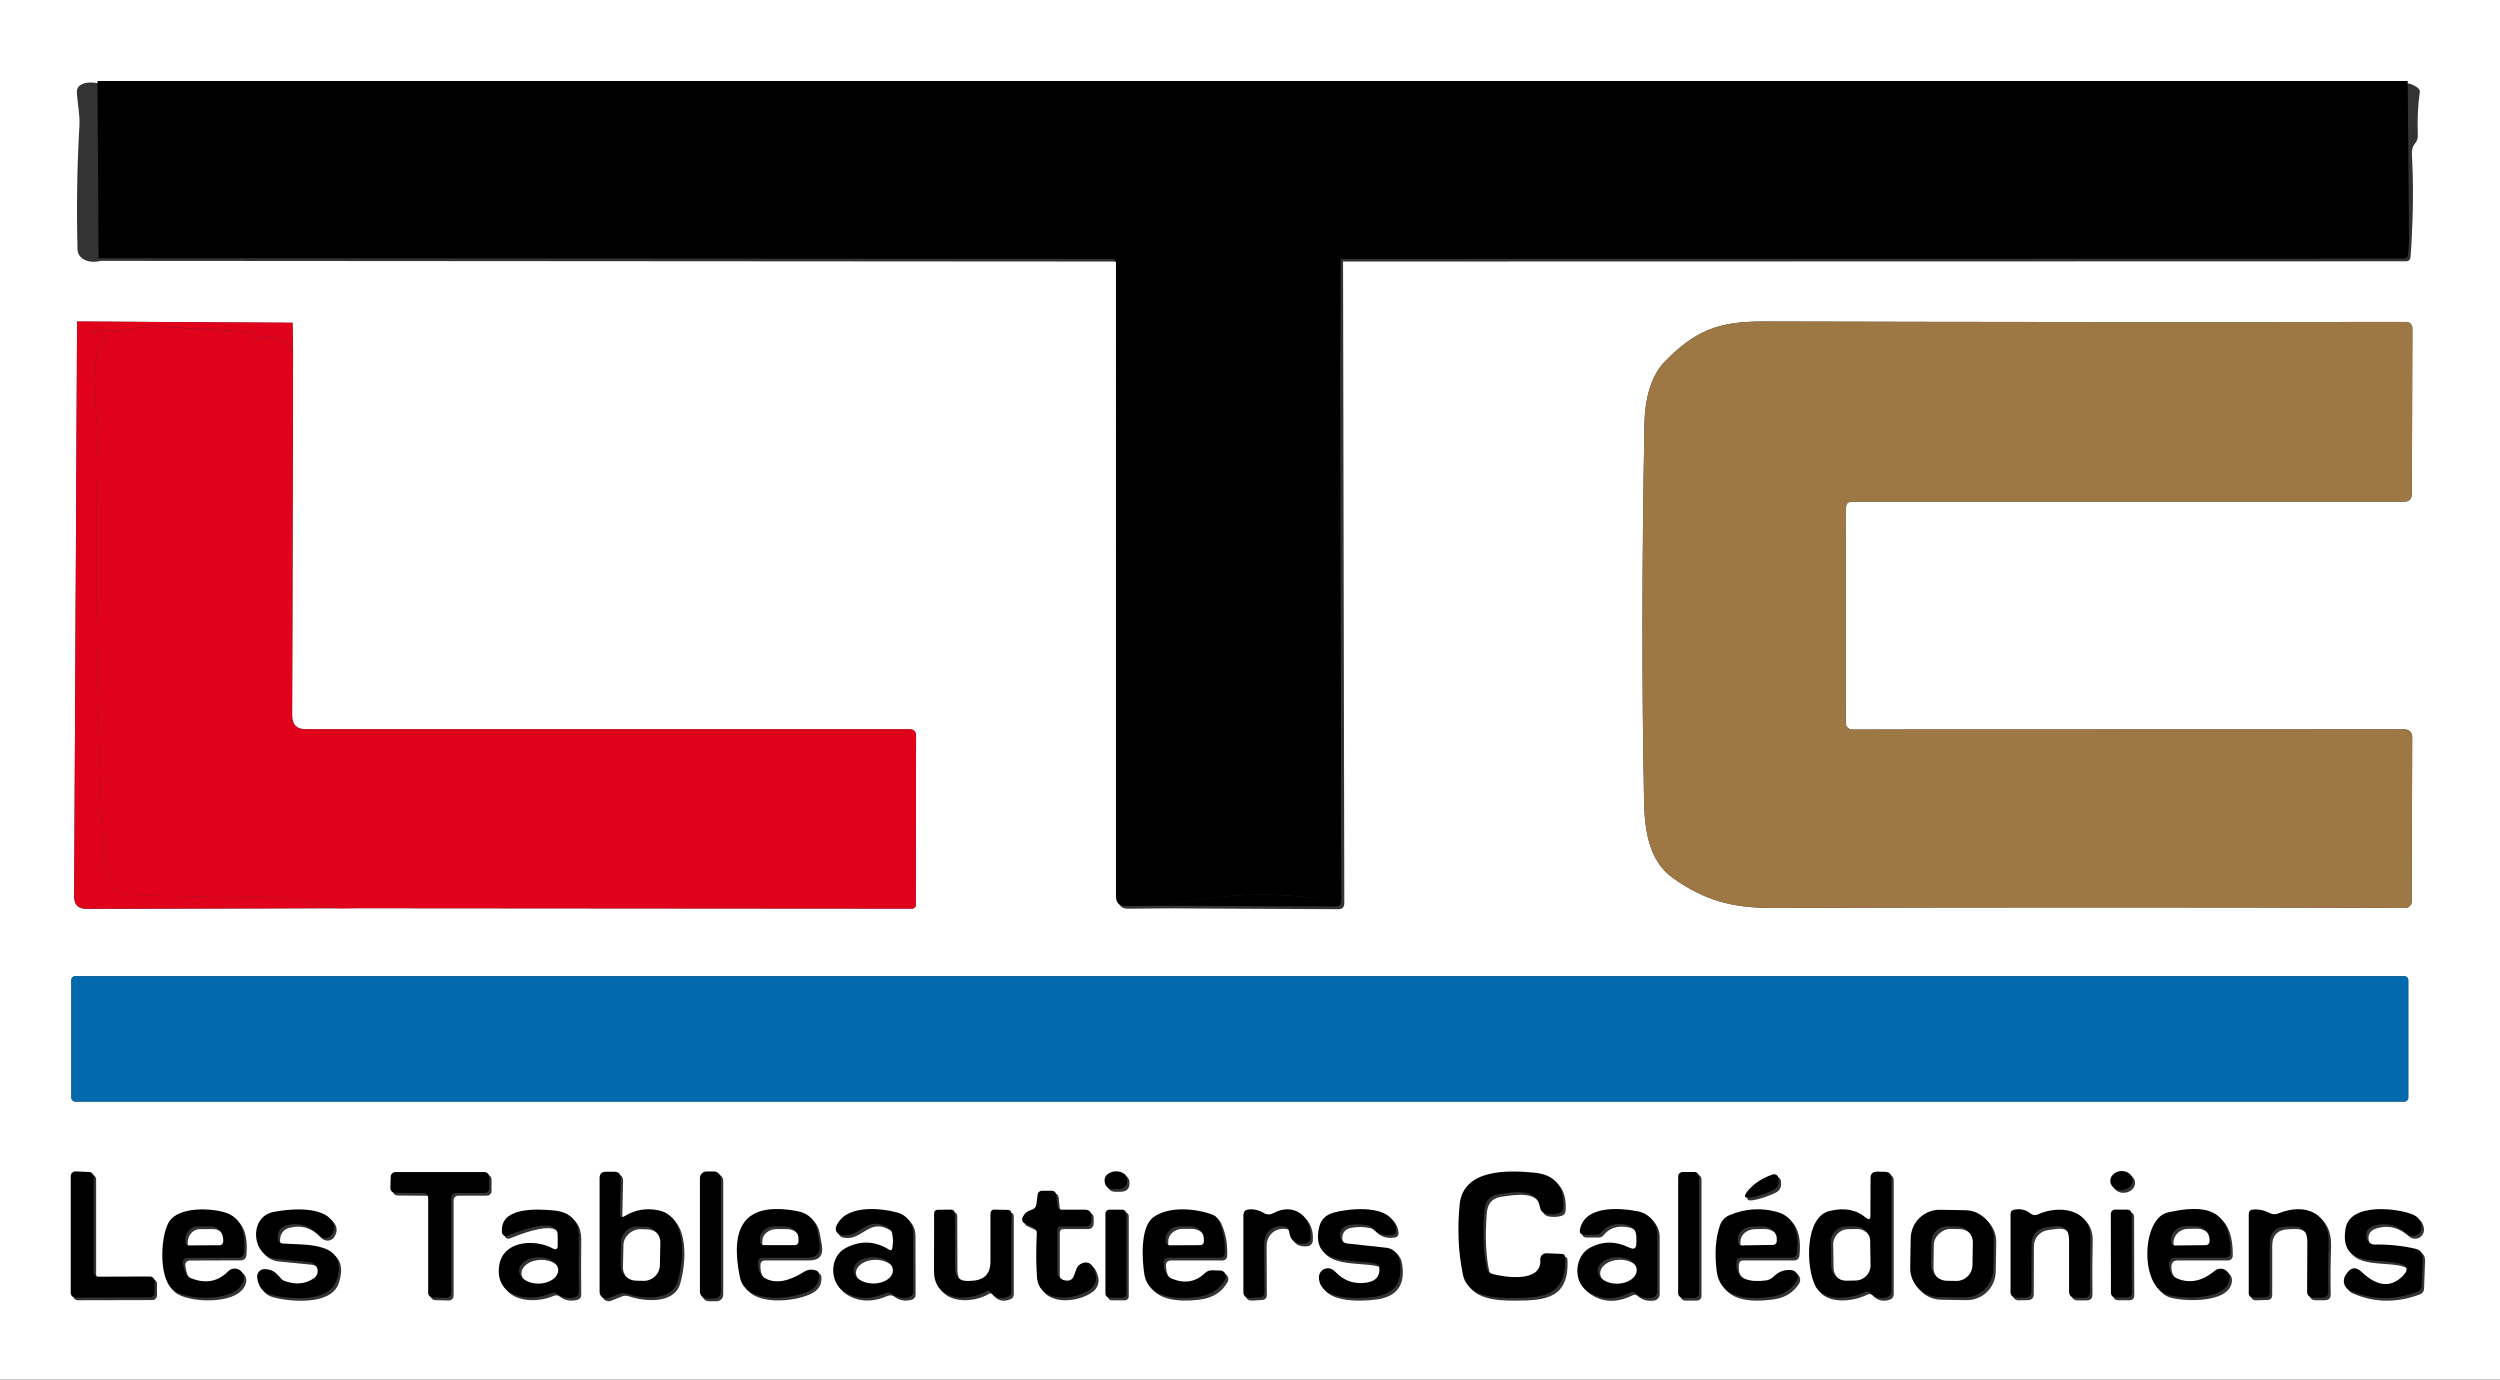 <?xml version="1.0" encoding="UTF-8"?>
<svg id="Calque_1" data-name="Calque 1" xmlns="http://www.w3.org/2000/svg" viewBox="0 0 299 165">
  <rect x="0" y="0" width="299" height="165" fill="#333333" stroke="none"/>
  <defs>
    <style>
      .cls-1, .cls-2, .cls-3, .cls-4, .cls-5 {
        stroke-width: 0px;
      }

      .cls-2 {
        fill: #0369af;
      }

      .cls-3 {
        fill: #9e7844;
      }

      .cls-4 {
        fill: #fff;
      }

      .cls-5 {
        fill: #e0011b;
      }
    </style>
  </defs>
  <g>
    <path class="cls-4" d="m0,0h299v165H0V0Zm12.08,31.2l121.15.08c.35,0,.52.17.52.52v75.73c0,.77.4,1.16,1.17,1.15l4.86-.04,20.28.1c.48,0,.72-.24.72-.72l-.15-76.74,127.1-.03c.36,0,.55-.18.57-.54l.11-1.5c.22-4.01.24-7.59.05-10.72-.03-.54.1-1,.41-1.38.21-.24.31-.56.3-.88-.07-1.85,0-3.6.24-5.25.05-.31-.34-.63-1.16-.97H11.95c-.97-.23-1.73-.18-2.29.14-.3.17-.48.49-.47.84.06,1.37.39,2.69.31,4.07-.28,4.76-.36,9.67-.23,14.74.01.5.24.89.67,1.17.54.35,1.25.43,2.14.23Zm-2.86,7.25l-.35,68.75c0,1.01.49,1.51,1.49,1.5l32.6-.08,66.15.05c.23,0,.42-.19.42-.42l.03-20.23c0-.53-.26-.8-.79-.8H36.55c-1.07,0-1.61-.54-1.61-1.61l.11-43.57-.06-3.44-25.77-.15Zm212.29,21.56h65.96c.66.01.99-.32.99-.98l.06-19.8c0-.4-.32-.72-.72-.73,0,0,0,0-.01,0-24.37.04-49.99.02-76.85-.05-5.33-.01-8.13,1-11.88,4.85-1.74,1.8-2.33,4.8-2.38,7.2-.31,16.73-.32,31.82-.05,45.27.06,3.39.52,7.15,3.44,9.23,3.89,2.77,7.25,3.6,11.95,3.59,26.76-.08,51.98-.08,75.65,0,.42,0,.76-.34.77-.76l.06-19.71c0-.49-.38-.88-.87-.89,0,0,0,0-.01,0l-66.11.02c-.41,0-.75-.33-.75-.74l.02-25.77c0-.49.24-.73.73-.73Zm66.52,57.2c0-.25-.21-.46-.46-.46H8.99c-.25,0-.46.21-.46.46v14.08c0,.25.21.46.46.46h278.58c.25,0,.46-.21.46-.46v-14.08Zm-32.68,24.16c-.07-.63-.72-1.07-1.46-.98-.74.08-1.27.66-1.2,1.28.07.63.72,1.07,1.46.98.74-.08,1.27-.66,1.2-1.28Zm-243.29,11.64c-.31,0-.56-.25-.56-.56v-11.4c0-.3-.25-.55-.55-.56l-1.62-.07c-.31-.01-.57.23-.58.54,0,0,0,.01,0,.02v13.97c0,.31.25.56.56.56l8.91-.02c.31,0,.56-.25.56-.56h0v-1.38c0-.31-.25-.56-.56-.56l-6.16.02Zm38.9-10c.31,0,.55.25.55.56v11.37c-.01.31.23.55.54.56l1.63.04c.31,0,.56-.24.57-.55,0,0,0,0,0-.01v-11.42c0-.31.25-.56.56-.56h3.42c.31,0,.55-.24.56-.55v-1.37c.02-.31-.23-.56-.54-.57,0,0,0,0-.01,0h-10.66c-.3-.01-.55.23-.56.53l-.04,1.36c-.01.31.23.57.54.58,0,0,0,0,.01,0l3.43.03Zm23.47,2.39l.09-4.14c.01-.53-.24-.79-.77-.8h-.97c-.52,0-.78.25-.78.76v13.61c0,.44.36.8.8.8.1,0,.2-.02.3-.06l1.24-.5c.31-.12.61-.13.92-.02,1.84.63,5.35.93,6.08-1.49.72-2.36,1.22-7.79-2.31-8.49-1.44-.29-2.77-.07-4,.68-.41.25-.61.14-.6-.35Zm12.07-4.18c0-.44-.35-.79-.79-.79h-.92c-.44,0-.79.35-.79.79h0v13.62c0,.44.35.79.79.79h.92c.44,0,.79-.35.79-.79h0v-13.62Zm46.25-.46c-.27.21-.39.5-.34.88.07.59.41.89,1.01.9h.56c.79,0,1.16-.39,1.11-1.17-.02-.3-.14-.52-.35-.67-.61-.41-1.41-.38-1.99.06Zm45.36,11.26c-.41-1.86-.5-4.16-.29-6.91.09-1.17.66-1.82,1.71-1.97,1.67-.23,4.51-.84,4.94,1.56.08.46.35.73.82.8.48.08.96.06,1.43-.07.33-.09.51-.31.53-.66.16-2.56-.99-3.96-3.46-4.2-3.04-.29-8.51-.52-8.93,3.83-.28,2.97-.15,5.77.4,8.38.56,2.65,3.81,2.79,6.03,2.78,3.45-.03,6.39-.21,6.18-4.89-.01-.24-.14-.37-.38-.38l-1.85-.08c-.39-.01-.72.3-.73.69,0,.02,0,.05,0,.07.21,2.8-4.23,2.13-5.79,1.7-.31-.09-.54-.34-.61-.65Zm25.39-10.99c0-.3-.24-.54-.54-.54h-1.42c-.3,0-.54.24-.54.54v13.98c0,.3.24.54.54.54h1.42c.3,0,.54-.24.54-.54h0v-13.98Zm19.96,4.93c-1.15-.97-2.6-1.24-4.35-.81-3,.72-2.84,6.75-1.7,8.98,1,1.96,4.36,1.53,5.89.72.26-.14.49-.1.69.11.57.59,1.25.75,2.04.48.27-.09.46-.35.46-.65v-13.54c0-.51-.24-.77-.74-.78l-.96-.02c-.52,0-.78.25-.78.77l-.02,4.49c0,.46-.18.54-.53.25Zm-13.36-2.5c.78-.19,1.55-.46,2.3-.83.4-.19.65-.61.62-1.05l-.02-.33c-.02-.29-.28-.51-.57-.49-.04,0-.09.01-.13.03-1.12.38-2.04.95-2.76,1.71-.89.95-.71,1.27.56.96Zm-82.85,3.54h2.76c.53.02.79-.24.8-.76v-.44c.02-.53-.24-.8-.77-.8h-2.76c-.27,0-.5-.2-.53-.47l-.13-1.27c-.04-.35-.24-.53-.6-.53h-1.04c-.35,0-.55.17-.59.52l-.14,1.06c-.05.37-.25.61-.61.71-.46.13-.8.4-1.01.82-.19.38-.09.66.29.83l.9.42c.33.15.49.41.47.77-.09,1.79-.09,3.52.02,5.17.2,3.22,4.61,2.85,6.42,1.45.53-.41.77-1.09.61-1.74-.28-1.18-.81-1.63-1.59-1.35-.35.13-.6.37-.73.72l-.3.82c-.15.39-.43.58-.85.55-.27-.01-.52-.1-.75-.26-.25-.18-.37-.42-.37-.72v-5c-.01-.34.16-.51.5-.5Zm-104.44,3.76l5.93-.02c.46,0,.71-.23.74-.69.2-2.47-.45-4-1.96-4.61-1.59-.63-5.93-.95-7.08,1.12-.98,1.77-1.24,7.03.81,8.22,1.92,1.12,7.67,1.23,8.19-1.44.11-.6-.28-1.17-.88-1.28-.36-.07-.72.05-.97.3-1.23,1.25-2.71,1.53-4.44.84-.34-.13-.58-.37-.71-.7-.13-.33-.21-.67-.26-1.01-.07-.49.14-.73.63-.73Zm10.69-2.49c.03-.76.42-1.24,1.15-1.43,1.43-.37,2.69.04,3.8,1.23.37.39.99.42,1.38.05.06-.05.11-.11.15-.18.43-.67.37-1.3-.19-1.88-1.39-1.44-4.89-1.2-6.87-.78-2.89.62-2.58,5.29.41,5.59,1.29.13,2.62.27,4,.4.58.06,1.01.58.95,1.16-.03.31-.2.59-.46.77-.99.67-2.14.79-3.43.34-.29-.1-.52-.27-.7-.52-.43-.61-1.01-.91-1.74-.92-.49,0-.9.38-.91.87,0,.04,0,.08,0,.12.12,1.12.67,1.81,1.65,2.07,1.95.53,6.91,1,7.81-1.65,1.59-4.71-3.55-4.27-6.32-4.46-.48-.03-.71-.29-.69-.78Zm32.9,1.36c-2.23-1.19-6.15-.94-6.44,2.3-.32,3.62,3.66,4.17,6.25,3.06.26-.11.5-.09.73.08.63.47,1.34.6,2.11.39.31-.09.47-.29.47-.62-.03-2.02-.03-4.19,0-6.51.03-2.01-1.02-3.06-3.03-3.24-2.18-.21-6.47-.38-6.16,2.64.03.26.26.45.51.42.04,0,.09-.01.13-.03,2.81-1.14,4.63-1.49,5.44-1.05.39.21.58.53.58.96v1.24c0,.45-.19.57-.59.36Zm25.13,1.12h5.25c1.21,0,1.72-.6,1.52-1.79l-.22-1.27c-.23-1.43-1.06-2.27-2.49-2.53-6.62-1.21-7.95,2.27-6.81,7.92.68,3.37,6.63,2.64,8.5,1.51.73-.44,1.05-1.09.95-1.94-.02-.18-.14-.31-.37-.39-.5-.16-.97-.1-1.41.17-1.83,1.15-3.35,1.43-4.54.83-.68-.34-1-.99-.96-1.96.01-.37.21-.55.58-.55Zm15.08-.98c-1.69-1.05-3.42-1.11-5.19-.18-1.92,1-1.95,4.07-.2,5.2,1.43.93,3.07,1,4.93.21.3-.13.58-.09.84.1.59.44,1.26.56,2.01.36.34-.09.51-.32.51-.67l-.02-7.03c0-1.12-.75-2.11-1.83-2.41-2.09-.57-6.29-1-7.36,1.66-.15.38.03.81.41.96.04.02.08.03.12.04,2.34.51,3.05-2.48,5.71-.83.25.15.4.36.45.64.13.61.13,1.21.02,1.78-.05.25-.18.3-.4.17Zm12.11,5.05c.55.74,1.26.93,2.13.57.27-.11.4-.31.4-.6v-9.28c0-.33-.16-.49-.49-.49l-1.5-.03c-.33,0-.5.16-.51.5v5.7c0,1.46-.73,2.23-2.19,2.31l-.37.02c-1.11.07-1.67-.46-1.68-1.58l-.02-6.45c0-.33-.17-.5-.5-.5l-1.51.02c-.31,0-.47.16-.47.48-.01,2.37-.02,4.66-.01,6.89,0,3.56,4.07,3.67,6.3,2.36.16-.1.3-.07.42.08Zm16.28-9.36c0-.25-.21-.46-.46-.46h-1.58c-.25,0-.46.21-.46.46h0v9.6c0,.25.21.46.46.46h1.58c.25,0,.46-.21.46-.46h0v-9.6Zm5.08,5.29h6.16c.29-.01.52-.24.53-.52.07-1.48-.18-2.81-.76-4-.15-.31-.39-.52-.71-.64-2.01-.74-5.21-1.05-7.08.32-1.58,1.17-1.34,5.07-1.07,6.79.46,2.91,3.91,3.04,6.33,2.74,1.56-.2,2.67-.9,3.34-2.11.19-.34.07-.77-.27-.96-.1-.05-.21-.08-.32-.09l-.95-.03c-.35-.01-.64.1-.89.34-1.09,1.05-2.39,1.28-3.9.68-.82-.33-.97-1.04-1.04-1.82-.04-.46.17-.69.63-.7Zm11.36-5.35c-.56-.35-1.16-.49-1.8-.43-.43.04-.65.28-.65.72v9.11c0,.53.28.78.81.75l1.2-.07c.29-.02.52-.26.51-.55-.01-1.95-.02-3.91-.02-5.9,0-1.32,1.05-2.27,2.39-2.03.35.06.54.27.59.62.13,1.08.77,1.56,1.93,1.43.33-.04.58-.3.61-.62.25-2.68-2.05-4.34-4.44-3.01-.35.2-.78.19-1.13-.02Zm9.1,2.62c.03-.66.41-1.05,1.12-1.18.73-.13,1.47-.12,2.2.04.25.06.47.19.65.38.57.63,1.32.89,2.24.76.38-.05.55-.27.51-.65-.33-3.13-5.56-2.55-7.5-2.01-.96.27-1.54.89-1.73,1.86-.94,4.61,4.23,3.63,6.73,4.22.33.07.5.28.51.62.03.91-.44,1.46-1.41,1.64-1.53.28-2.86-.17-3.97-1.36-.4-.44-1.08-.46-1.51-.05-.22.21-.35.5-.35.8.04,2.75,4.64,2.6,6.61,2.33,2.5-.34,3.51-1.81,3.02-4.42-.14-.78-.78-1.37-1.56-1.45l-4.7-.51c-.51-.06-.89-.51-.86-1.02Zm34.61,1.51c-1.63-.79-3.19-.79-4.7.02-1.8.97-2.05,3.91-.42,5.1,1.56,1.15,3.32,1.23,5.27.25.19-.09.37-.07.53.07.54.5,1.21.69,2,.58.38-.05.67-.38.67-.77v-6.82c0-1.34-.95-2.49-2.26-2.75-2.17-.44-6.36-.77-6.98,2.12-.1.45.08.68.55.68h1.4c.25,0,.45-.11.6-.3.69-.85,1.66-1.16,2.91-.93.85.16,1.28.67,1.28,1.54v.68c0,.63-.28.81-.85.53Zm13.38,1.22h6.01c.41,0,.64-.21.68-.62.28-2.74-.53-4.36-2.42-4.87-1.91-.52-3.81-.39-5.68.4-.52.22-.92.65-1.11,1.18-.53,1.51-.67,3.33-.41,5.44.4,3.36,3.66,3.48,6.33,3.16,1.48-.17,2.56-.82,3.25-1.93.24-.4.12-.92-.28-1.17-.11-.07-.24-.11-.38-.12-.83-.07-1.53.19-2.12.79-.25.25-.55.4-.9.45-1.61.2-3.75.09-3.53-2.19.03-.35.22-.52.56-.52Zm30.22-2.18c.03-1.91-1.49-3.48-3.41-3.51l-3.02-.05c-1.91-.03-3.48,1.49-3.51,3.41h0s-.06,3.52-.06,3.52c-.03,1.91,1.49,3.48,3.41,3.51l3.02.05c1.91.03,3.48-1.49,3.51-3.41h0s.06-3.52.06-3.52Zm4.41-3.1c-.54-.45-1.19-.61-1.94-.48-.31.05-.47.24-.47.56v9.34c0,.35.28.63.63.63,0,0,0,0,.01,0l1.11-.02c.49,0,.74-.26.74-.75l.02-5.72c0-.96.71-1.77,1.66-1.91l.95-.13c1.25-.18,1.88.36,1.88,1.63v6.14c0,.51.25.76.76.77h.99c.51.02.77-.23.76-.74-.03-2-.02-4.12.03-6.37.08-3.54-3.77-4.02-6.29-2.85-.27.13-.6.09-.84-.1Zm12.08.04c0-.29-.23-.52-.52-.52h-1.46c-.29,0-.52.24-.52.52h0s.02,9.48.02,9.48c0,.29.23.52.52.52h1.46c.29,0,.52-.24.52-.52h0s-.02-9.48-.02-9.48Zm5.19,5.24h6.06c.3,0,.54-.25.55-.55.06-5.4-3.05-5.87-7.49-4.87-3.13.71-3.41,8.98.11,9.89,1.76.45,6.98.65,7.28-1.95.08-.59-.34-1.13-.93-1.21-.3-.04-.6.05-.84.25-1.43,1.2-2.88,1.53-4.34.98-.79-.3-1.16-.92-1.12-1.85.02-.45.26-.68.72-.69Zm13.91-3.76c1.28-.05,1.92.56,1.91,1.85l-.03,5.9c0,.51.26.77.77.77h1.04c.5,0,.74-.25.73-.75-.05-1.64-.03-3.52.04-5.65.13-3.72-2.78-4.99-6.03-3.66-.35.14-.69.12-1.02-.05-.63-.33-1.3-.47-1.99-.42-.34.02-.51.2-.51.53v9.5c-.01.28.22.51.5.51,0,0,0,0,.01,0l1.39-.04c.41,0,.61-.22.61-.63v-5.8c-.01-1.3.64-1.98,1.94-2.03l.64-.03Zm8.96,1.34c-.13-.73.21-1.21,1.02-1.44,1.37-.39,2.64-.06,3.81.99.44.39,1.12.36,1.51-.08.2-.22.3-.52.27-.82-.07-.65-.39-1.1-.98-1.37-1.72-.78-7.58-1.52-8.11,1.63-.76,4.51,3.48,3.61,6.18,4.13,1.32.26,1.48.84.47,1.74-1.39,1.23-2.96,1.01-4.72-.66-.75-.71-1.41-.56-1.98.47-.34.6-.12,1.36.48,1.7.03.02.06.03.1.05,2.58,1.14,5.26,1.19,8.05.15.33-.13.51-.37.52-.72l.12-3.3c.02-.62-.27-1-.87-1.13-1.59-.37-3.2-.53-4.84-.5-.5.01-.94-.34-1.03-.84Z"/>
    <path class="cls-4" d="m22.89,149.27c-.24,0-.43-.18-.44-.42,0,0,0,0,0-.01v-.21c0-.89.64-1.62,1.44-1.63,0,0,0,0,0,0h1.64c.8,0,1.45.72,1.46,1.61v.21c0,.23-.19.42-.42.43l-3.68.02Z"/>
    <rect class="cls-4" x="73.65" y="147.91" width="6.48" height="4.7" rx="1.91" ry="1.91" transform="translate(-75.08 223.72) rotate(-88.7)"/>
    <path class="cls-4" d="m91.6,149.24c-.24,0-.43-.19-.43-.43h0v-.37c0-.8.77-1.44,1.72-1.44h1.18c.95,0,1.72.64,1.72,1.44h0v.37c0,.24-.19.43-.43.43h-3.76Z"/>
    <path class="cls-4" d="m140.15,149.26c-.23,0-.42-.19-.43-.42v-.33c-.02-.84.75-1.53,1.71-1.54,0,0,0,0,0,0h1.08c.96,0,1.74.66,1.75,1.5v.33c0,.24-.18.43-.42.44h0l-3.7.02Z"/>
    <path class="cls-4" d="m208.59,149.27c-.24,0-.43-.18-.44-.42,0,0,0,0,0-.01v-.31c0-.82.75-1.5,1.71-1.52l1.16-.02c.96-.02,1.75.64,1.77,1.47,0,0,0,0,0,.01v.31c0,.23-.19.42-.42.43l-3.78.06Z"/>
    <rect class="cls-4" x="219.27" y="147" width="4.72" height="6.48" rx="1.81" ry="1.81" transform="translate(-2.33 3.5) rotate(-.9)"/>
    <rect class="cls-4" x="230.48" y="147.77" width="6.52" height="4.96" rx="1.93" ry="1.93" transform="translate(79.84 381.6) rotate(-89.1)"/>
    <path class="cls-4" d="m260.39,149.28c-.24,0-.43-.19-.44-.43v-.21c-.01-.91.76-1.66,1.73-1.67l1.1-.02c.97-.01,1.76.72,1.77,1.63h0v.21c0,.24-.19.44-.43.45,0,0,0,0-.01,0l-3.72.04Z"/>
    <ellipse class="cls-4" cx="64.71" cy="152.26" rx="2.34" ry="1.58" transform="translate(-2.91 1.27) rotate(-1.1)"/>
    <ellipse class="cls-4" cx="104.73" cy="152.25" rx="1.58" ry="2.35" transform="translate(-48.43 255.65) rotate(-89.5)"/>
    <ellipse class="cls-4" cx="193.71" cy="152.26" rx="2.33" ry="1.59" transform="translate(-3.4 4.43) rotate(-1.3)"/>
  </g>
  <g>
    <path class="cls-1" d="m11.66,9.69h276.3l.16,19.2-.11,1.5c-.02.36-.21.54-.57.54l-127.1.03-.05,11.09c0,.35-.18.51-.53.47-.13-.01-.23.04-.28.16-.08.17-.12.37-.13.59-.17,3.2-.26,6.16-.27,8.87-.09,17.54,0,35,.28,52.38.01.73-.17,1.35-.56,1.86-.56.76-1.51,1.06-2.84.9-4.97-.59-10.46-.25-16.47,1.04l-4.86.04c-.77,0-1.16-.38-1.16-1.15V31.48c0-.35-.18-.52-.53-.52l-121.15-.08-.13-21.19Z"/>
    <ellipse class="cls-1" cx="253.73" cy="141.2" rx="1.34" ry="1.14" transform="translate(-14.16 29.16) rotate(-6.4)"/>
    <path class="cls-1" d="m11.77,152.69l6.16-.02c.31,0,.56.25.56.56v1.38c0,.31-.25.56-.56.56h0l-8.91.02c-.31,0-.56-.25-.56-.56v-13.97c0-.31.25-.56.56-.56,0,0,.01,0,.02,0l1.62.07c.3.01.54.26.54.56v11.4c.01.31.26.56.57.56Z"/>
    <path class="cls-1" d="m50.67,142.69l-3.43-.03c-.31,0-.56-.26-.55-.57,0,0,0,0,0-.01l.04-1.36c.01-.3.26-.54.56-.54h10.66c.31,0,.56.26.56.57,0,0,0,0,0,.01v1.37c-.02.31-.26.55-.57.55h-3.42c-.31,0-.56.25-.56.56v11.42c0,.31-.25.56-.56.56,0,0,0,0-.01,0l-1.63-.04c-.31,0-.55-.25-.55-.56v-11.37c.01-.31-.23-.55-.54-.56Z"/>
    <path class="cls-1" d="m74.74,145.43c1.23-.75,2.56-.97,4-.68,3.53.7,3.03,6.13,2.31,8.49-.73,2.42-4.24,2.12-6.08,1.49-.31-.11-.61-.1-.92.02l-1.24.5c-.41.17-.88-.03-1.04-.44-.04-.09-.06-.2-.06-.3v-13.61c0-.51.26-.77.78-.76h.97c.53,0,.78.27.77.8l-.09,4.14c-.01.49.19.6.6.35Zm4.24,3.23c.02-1.05-.81-1.93-1.87-1.95h0l-.88-.02c-1.05-.02-1.93.81-1.95,1.87l-.06,2.66c-.02,1.05.81,1.93,1.87,1.95h0l.88.02c1.05.02,1.93-.81,1.95-1.87l.06-2.66Z"/>
    <rect class="cls-1" x="83.71" y="140.11" width="2.5" height="15.2" rx=".79" ry=".79"/>
    <path class="cls-1" d="m132.46,140.44c.58-.44,1.38-.47,1.99-.06.21.15.33.37.35.67.05.78-.32,1.17-1.11,1.17h-.56c-.6,0-.94-.31-1.01-.9-.05-.38.07-.67.34-.88Z"/>
    <path class="cls-1" d="m178.43,152.35c1.56.43,6,1.1,5.79-1.7-.03-.39.27-.73.66-.76.02,0,.05,0,.07,0l1.85.08c.24.01.37.14.38.38.21,4.68-2.73,4.86-6.18,4.89-2.22.01-5.47-.13-6.03-2.78-.55-2.61-.68-5.41-.4-8.38.42-4.35,5.89-4.12,8.93-3.83,2.47.24,3.62,1.64,3.46,4.2-.02.35-.2.57-.53.66-.47.13-.95.15-1.43.07-.47-.07-.74-.34-.82-.8-.43-2.4-3.27-1.79-4.94-1.56-1.05.15-1.62.8-1.71,1.97-.21,2.75-.12,5.05.29,6.91.07.31.3.56.61.65Z"/>
    <rect class="cls-1" x="200.71" y="140.17" width="2.5" height="15.06" rx=".54" ry=".54"/>
    <path class="cls-1" d="m223.7,145.39l.02-4.49c0-.52.26-.78.78-.77l.96.02c.5.01.75.27.75.78v13.54c-.01.3-.2.56-.47.65-.79.27-1.47.11-2.04-.48-.2-.21-.43-.25-.69-.11-1.53.81-4.89,1.24-5.89-.72-1.14-2.23-1.3-8.26,1.7-8.98,1.75-.43,3.2-.16,4.35.81.35.29.53.21.53-.25Zm-.02,3.06c-.02-1-.84-1.8-1.84-1.78l-1.1.02c-1,.02-1.8.84-1.78,1.84h0s.04,2.86.04,2.86c.02,1,.84,1.8,1.84,1.78l1.1-.02c1-.02,1.8-.84,1.78-1.84h0s-.05-2.86-.05-2.86Z"/>
    <path class="cls-1" d="m209.81,143.14c-1.27.31-1.45-.01-.56-.96.72-.76,1.64-1.33,2.76-1.71.28-.09.58.05.67.33.01.04.02.09.03.13l.02.33c.03.44-.22.86-.62,1.05-.75.37-1.52.64-2.3.83Z"/>
    <path class="cls-1" d="m126.45,147.18v5c.01.3.13.54.38.72.23.16.48.25.75.26.42.03.7-.16.85-.55l.3-.82c.13-.35.38-.59.73-.72.78-.28,1.31.17,1.59,1.35.16.65-.08,1.33-.61,1.74-1.81,1.4-6.22,1.77-6.42-1.45-.11-1.65-.11-3.38-.02-5.17.02-.36-.14-.62-.47-.77l-.9-.42c-.38-.17-.48-.45-.29-.83.21-.42.55-.69,1.01-.82.36-.1.56-.34.61-.71l.14-1.06c.04-.35.24-.52.59-.52h1.04c.36,0,.56.18.6.53l.13,1.27c.03.27.26.48.53.47h2.76c.53,0,.79.27.78.8v.44c-.02.52-.28.78-.81.77h-2.76c-.34-.02-.51.15-.51.49Z"/>
    <path class="cls-1" d="m21.89,151.17c.05.34.13.68.26,1.01.13.33.37.57.71.7,1.73.69,3.21.41,4.44-.84.42-.43,1.11-.43,1.54,0,.26.26.37.63.31.98-.52,2.67-6.27,2.56-8.19,1.44-2.05-1.19-1.79-6.45-.81-8.22,1.15-2.07,5.49-1.75,7.08-1.12,1.51.61,2.16,2.14,1.96,4.61-.03.46-.28.69-.74.69l-5.93.02c-.49,0-.7.24-.63.73Zm.71-2.22l3.68-.02c.23,0,.42-.2.42-.43v-.21c0-.89-.66-1.62-1.46-1.61h-1.64c-.8,0-1.45.73-1.44,1.63h0v.21c0,.24.19.43.43.43,0,0,0,0,.01,0Z"/>
    <path class="cls-1" d="m33.9,148.73c2.77.19,7.91-.25,6.32,4.46-.9,2.65-5.86,2.18-7.81,1.65-.98-.26-1.53-.95-1.65-2.07-.06-.49.3-.93.78-.98.04,0,.08,0,.12,0,.73,0,1.31.31,1.74.92.18.25.41.42.7.52,1.29.45,2.44.33,3.43-.34.48-.33.61-.99.28-1.47-.18-.26-.46-.43-.77-.46-1.38-.13-2.71-.27-4-.4-2.99-.3-3.3-4.97-.41-5.59,1.98-.42,5.48-.66,6.87.78.56.58.62,1.21.19,1.88-.29.45-.89.58-1.35.28-.07-.04-.13-.09-.18-.15-1.11-1.19-2.37-1.6-3.8-1.23-.73.19-1.12.67-1.15,1.43-.02.49.21.75.69.78Z"/>
    <path class="cls-1" d="m66.11,149.31c.4.21.6.09.59-.36v-1.24c0-.43-.19-.75-.58-.96-.81-.44-2.63-.09-5.44,1.05-.24.1-.51-.02-.61-.26-.02-.04-.03-.08-.03-.13-.31-3.02,3.98-2.85,6.16-2.64,2.01.18,3.06,1.23,3.03,3.24-.03,2.32-.03,4.49,0,6.51,0,.33-.16.53-.47.62-.77.21-1.48.08-2.11-.39-.23-.17-.47-.19-.73-.08-2.59,1.11-6.57.56-6.25-3.06.29-3.24,4.21-3.49,6.44-2.3Zm.65,2.59c-.02-.87-1.08-1.56-2.37-1.53h0c-1.29.02-2.33.75-2.31,1.62h0c.02.87,1.08,1.56,2.37,1.53h0c1.29-.02,2.33-.75,2.31-1.62h0Z"/>
    <path class="cls-1" d="m90.66,150.98c-.04.97.28,1.62.96,1.96,1.19.6,2.71.32,4.54-.83.44-.27.91-.33,1.41-.17.23.08.35.21.37.39.1.85-.22,1.5-.95,1.94-1.87,1.13-7.82,1.86-8.5-1.51-1.14-5.65.19-9.13,6.81-7.92,1.43.26,2.26,1.1,2.49,2.53l.22,1.27c.2,1.19-.31,1.79-1.52,1.79h-5.25c-.37,0-.57.18-.58.55Zm.65-2.06h3.76c.24,0,.43-.19.43-.43h0v-.37c0-.8-.77-1.44-1.72-1.44h-1.18c-.95,0-1.72.64-1.72,1.44h0v.37c0,.24.19.43.43.43h0Z"/>
    <path class="cls-1" d="m106.32,149.45c.22.13.35.08.4-.17.11-.57.11-1.17-.02-1.78-.05-.28-.2-.49-.45-.64-2.66-1.65-3.37,1.34-5.71.83-.4-.09-.65-.48-.57-.88,0-.04.02-.08.04-.12,1.07-2.66,5.27-2.23,7.36-1.66,1.08.3,1.83,1.29,1.83,2.41l.02,7.03c0,.35-.17.58-.51.67-.75.2-1.42.08-2.01-.36-.26-.19-.54-.23-.84-.1-1.86.79-3.5.72-4.93-.21-1.75-1.13-1.72-4.2.2-5.2,1.77-.93,3.5-.87,5.19.18Zm.47,2.5c0-.87-1.04-1.59-2.34-1.6-1.3-.01-2.36.69-2.36,1.56,0,.87,1.04,1.59,2.34,1.6,1.3.01,2.36-.69,2.36-1.56Z"/>
    <path class="cls-1" d="m118.01,154.42c-2.23,1.31-6.3,1.2-6.3-2.36,0-2.23,0-4.52.01-6.89,0-.32.16-.48.47-.48l1.51-.02c.33,0,.5.17.5.5l.02,6.45c0,1.12.57,1.65,1.68,1.58l.37-.02c1.46-.08,2.19-.85,2.19-2.31v-5.7c0-.34.18-.51.51-.5l1.5.03c.33,0,.49.16.49.49v9.28c0,.29-.13.49-.4.6-.87.36-1.58.17-2.13-.57-.12-.15-.26-.18-.42-.08Z"/>
    <rect class="cls-1" x="132.21" y="144.68" width="2.5" height="10.52" rx=".46" ry=".46"/>
    <path class="cls-1" d="m139.16,151.13c.07.78.22,1.49,1.04,1.82,1.51.6,2.81.37,3.9-.68.25-.24.54-.35.89-.34l.95.03c.39,0,.69.33.68.73,0,.11-.03.22-.09.32-.67,1.21-1.78,1.91-3.34,2.11-2.42.3-5.87.17-6.33-2.74-.27-1.72-.51-5.62,1.07-6.79,1.87-1.37,5.07-1.06,7.08-.32.32.12.56.33.71.64.58,1.19.83,2.52.76,4-.01.28-.24.51-.53.51h-6.16c-.46.02-.67.25-.63.71Zm.7-2.19l3.7-.02c.24,0,.43-.2.42-.44h0v-.33c-.01-.84-.79-1.51-1.75-1.5h-1.08c-.96,0-1.74.69-1.73,1.53,0,0,0,0,0,0v.33c.02.23.21.42.44.42Z"/>
    <path class="cls-1" d="m152.28,145.1c2.39-1.33,4.69.33,4.44,3.01-.03.32-.28.58-.61.62-1.16.13-1.8-.35-1.93-1.43-.05-.35-.24-.56-.59-.62-1.34-.24-2.39.71-2.39,2.03,0,1.99,0,3.95.02,5.9,0,.29-.22.53-.51.55l-1.2.07c-.53.03-.8-.22-.8-.75v-9.11c0-.44.21-.68.64-.72.64-.06,1.24.08,1.8.43.35.21.78.22,1.13.02Z"/>
    <path class="cls-1" d="m160.25,147.7c-.03.51.35.96.86,1.02l4.7.51c.78.08,1.42.67,1.56,1.45.49,2.61-.52,4.08-3.02,4.42-1.97.27-6.57.42-6.61-2.33,0-.6.47-1.08,1.06-1.09.3,0,.59.12.8.34,1.11,1.19,2.44,1.64,3.97,1.36.97-.18,1.44-.73,1.41-1.64-.01-.34-.18-.55-.51-.62-2.5-.59-7.67.39-6.73-4.22.19-.97.77-1.59,1.73-1.86,1.94-.54,7.17-1.12,7.5,2.01.04.38-.13.6-.51.65-.92.13-1.67-.13-2.24-.76-.18-.19-.4-.32-.65-.38-.73-.16-1.47-.17-2.2-.04-.71.13-1.09.52-1.12,1.18Z"/>
    <path class="cls-1" d="m194.86,149.21c.57.28.85.1.85-.53v-.68c0-.87-.43-1.38-1.28-1.54-1.25-.23-2.22.08-2.91.93-.15.19-.35.29-.6.29h-1.4c-.47,0-.65-.22-.55-.67.62-2.89,4.81-2.56,6.98-2.12,1.31.26,2.26,1.41,2.26,2.75v6.82c0,.39-.29.72-.67.77-.79.11-1.46-.08-2-.58-.16-.14-.34-.16-.53-.07-1.95.98-3.71.9-5.27-.25-1.63-1.19-1.38-4.13.42-5.1,1.51-.81,3.07-.81,4.7-.02Zm.89,2.68c-.02-.88-1.08-1.57-2.37-1.54s-2.31.76-2.29,1.64h0c.02.88,1.08,1.57,2.37,1.54,1.29-.03,2.31-.76,2.29-1.64h0Z"/>
    <path class="cls-1" d="m207.68,150.95c-.22,2.28,1.92,2.39,3.53,2.19.35-.05.65-.2.9-.45.59-.6,1.29-.86,2.12-.79.47.04.82.45.78.91-.01.13-.05.26-.12.38-.69,1.11-1.77,1.76-3.25,1.93-2.67.32-5.93.2-6.33-3.16-.26-2.11-.12-3.93.41-5.44.19-.53.59-.96,1.11-1.18,1.87-.79,3.77-.92,5.68-.4,1.89.51,2.7,2.13,2.42,4.87-.04.41-.27.61-.68.61h-6.01c-.34,0-.53.18-.56.53Zm.62-2l3.78-.06c.23,0,.42-.2.42-.43v-.31c0-.83-.79-1.49-1.76-1.48,0,0,0,0-.01,0l-1.16.02c-.96.02-1.72.7-1.71,1.52v.31c0,.24.19.43.43.43,0,0,0,0,.01,0Z"/>
    <path class="cls-1" d="m238.4,151.77c-.03,1.91-1.6,3.44-3.51,3.41h0l-3.02-.05c-1.91-.03-3.44-1.6-3.41-3.51l.06-3.52c.03-1.91,1.6-3.44,3.51-3.41h0l3.02.05c1.91.03,3.44,1.6,3.41,3.51l-.06,3.52Zm-2.45-3.13c.02-1.07-.83-1.94-1.9-1.96h0l-1.1-.02c-1.07-.02-1.94.83-1.96,1.9l-.04,2.66c-.02,1.07.83,1.94,1.9,1.96h0l1.1.02c1.07.02,1.94-.83,1.96-1.9l.04-2.66Z"/>
    <path class="cls-1" d="m243.71,145.25c2.52-1.17,6.37-.69,6.29,2.85-.05,2.25-.06,4.37-.03,6.37,0,.51-.25.76-.76.75h-.99c-.51-.02-.76-.27-.76-.78v-6.14c0-1.27-.63-1.81-1.88-1.63l-.95.13c-.95.14-1.66.95-1.66,1.91l-.02,5.72c0,.49-.25.74-.74.75l-1.11.02c-.35,0-.63-.27-.64-.62,0,0,0,0,0-.01v-9.34c0-.32.16-.51.47-.56.75-.13,1.4.03,1.94.48.24.19.57.23.84.1Z"/>
    <rect class="cls-1" x="252.46" y="144.67" width="2.5" height="10.52" rx=".52" ry=".52" transform="translate(-.26 .44) rotate(-.1)"/>
    <path class="cls-1" d="m259.42,151.12c-.04.93.33,1.55,1.12,1.85,1.46.55,2.91.22,4.34-.98.45-.39,1.14-.33,1.52.12.2.23.29.53.25.84-.3,2.6-5.52,2.4-7.28,1.95-3.52-.91-3.24-9.18-.11-9.89,4.44-1,7.55-.53,7.49,4.87,0,.3-.25.54-.55.54h-6.06c-.46.02-.7.25-.72.7Zm.68-2.16l3.72-.04c.24,0,.44-.2.44-.44,0,0,0,0,0-.01v-.21c-.01-.91-.8-1.64-1.77-1.63,0,0,0,0,0,0l-1.1.02c-.97.01-1.74.76-1.73,1.67v.21c0,.24.2.43.44.43Z"/>
    <path class="cls-1" d="m271.46,148.73v5.8c.01.41-.19.62-.6.63l-1.39.04c-.28,0-.51-.22-.52-.5,0,0,0,0,0-.01v-9.5c.01-.33.18-.51.52-.53.69-.05,1.36.09,1.99.42.33.17.67.19,1.02.05,3.25-1.33,6.16-.06,6.03,3.66-.07,2.13-.09,4.01-.04,5.65.01.5-.23.75-.73.75h-1.04c-.51,0-.77-.26-.77-.77l.03-5.9c0-1.29-.63-1.9-1.91-1.85l-.64.03c-1.3.05-1.95.73-1.95,2.03Z"/>
    <path class="cls-1" d="m283.01,148.01c.09.5.53.85,1.03.84,1.64-.03,3.25.13,4.84.5.6.13.89.51.87,1.13l-.12,3.3c-.01.35-.19.59-.52.72-2.79,1.04-5.47.99-8.05-.15-.63-.28-.91-1.02-.63-1.65.01-.03.03-.07.05-.1.57-1.03,1.23-1.18,1.98-.47,1.76,1.67,3.33,1.89,4.72.66,1.01-.9.85-1.48-.47-1.74-2.7-.52-6.94.38-6.18-4.13.53-3.15,6.39-2.41,8.11-1.63.59.27.91.72.98,1.37.06.59-.37,1.11-.96,1.17-.3.03-.6-.07-.82-.27-1.17-1.05-2.44-1.38-3.81-.99-.81.23-1.15.71-1.02,1.44Z"/>
  </g>
  <path class="cls-3" d="m220.78,60.74l-.02,25.77c0,.41.34.74.75.74l66.11-.02c.49,0,.88.39.88.88,0,0,0,0,0,.01l-.06,19.71c0,.42-.35.76-.77.76-23.67-.08-48.89-.08-75.65,0-4.7.01-8.06-.82-11.95-3.59-2.92-2.08-3.38-5.84-3.44-9.23-.27-13.45-.26-28.54.05-45.27.05-2.4.64-5.4,2.38-7.2,3.75-3.85,6.55-4.86,11.88-4.85,26.86.07,52.48.09,76.85.05.4,0,.73.32.73.72,0,0,0,0,0,0l-.06,19.8c0,.66-.33.99-.99.99h-65.96c-.49-.01-.73.23-.73.72Z"/>
  <rect class="cls-2" x="8.53" y="116.75" width="279.5" height="15" rx=".46" ry=".46"/>
  <g>
    <path class="cls-5" d="m34.99,38.6l-25.77-.15,25.77.15Z"/>
    <path class="cls-5" d="m35.05,42.04l-.11,43.57c0,1.07.54,1.61,1.61,1.61h72.22c.53,0,.79.27.79.8l-.03,20.23c0,.23-.19.42-.42.42l-66.15-.05c-1.94-.01-3.62.19-5.52-.48-1.35-.47-2.68-.72-4.01-.74-5.99-.09-11.88-.2-17.65-.33-1.16-.03-2.19-.75-2.61-1.82-.55-1.39-.86-2.81-.91-4.26-.65-15.85-.86-31.67-.63-47.44.06-3.74-.59-7.56-.03-11.4.04-.28.13-.53.27-.75.13-.22.33-.37.6-.44.39-.12.43-.31.11-.57-.23-.19-.51-.32-.85-.4-.78-.18-.77-.32.02-.41.53-.06,1.09-.04,1.68.07.36.06.72.05,1.08-.04,1.82-.45,3.72-.61,5.69-.48,3.21.21,6.39.39,9.52.52.33.01.51.19.54.52.01.17.11.28.29.31.12.02.24.02.36,0,1.85-.36,3.23.16,4.14,1.57Z"/>
  </g>
  <path class="cls-5" d="m9.22,38.45l25.77.15.06,3.44c-.91-1.41-2.29-1.93-4.14-1.57-.12.03-.24.03-.36,0-.18-.03-.28-.14-.29-.31-.03-.33-.21-.51-.54-.52-3.13-.13-6.31-.31-9.52-.52-1.97-.13-3.87.03-5.69.48-.36.09-.72.1-1.08.04-.59-.11-1.15-.13-1.68-.07-.79.09-.8.23-.02.41.34.08.62.21.85.4.32.26.28.45-.11.57-.27.07-.47.22-.6.44-.14.22-.23.47-.27.75-.56,3.84.09,7.66.03,11.4-.23,15.77-.02,31.59.63,47.44.05,1.45.36,2.87.91,4.26.42,1.07,1.45,1.79,2.61,1.82,5.77.13,11.66.24,17.65.33,1.33.02,2.66.27,4.01.74,1.9.67,3.58.47,5.52.48l-32.6.08c-1,0-1.5-.49-1.49-1.5l.35-68.75Z"/>
  <path class="cls-1" d="m160.26,30.96l.15,76.74c0,.48-.24.72-.72.72l-20.28-.1c6.01-1.29,11.5-1.63,16.47-1.04,1.33.16,2.28-.14,2.84-.9.39-.51.57-1.13.56-1.86-.27-17.38-.37-34.84-.28-52.38.01-2.71.1-5.67.27-8.87,0-.22.05-.42.13-.59.05-.12.15-.17.28-.16.35.04.53-.12.53-.47l.05-11.09Z"/>
</svg>